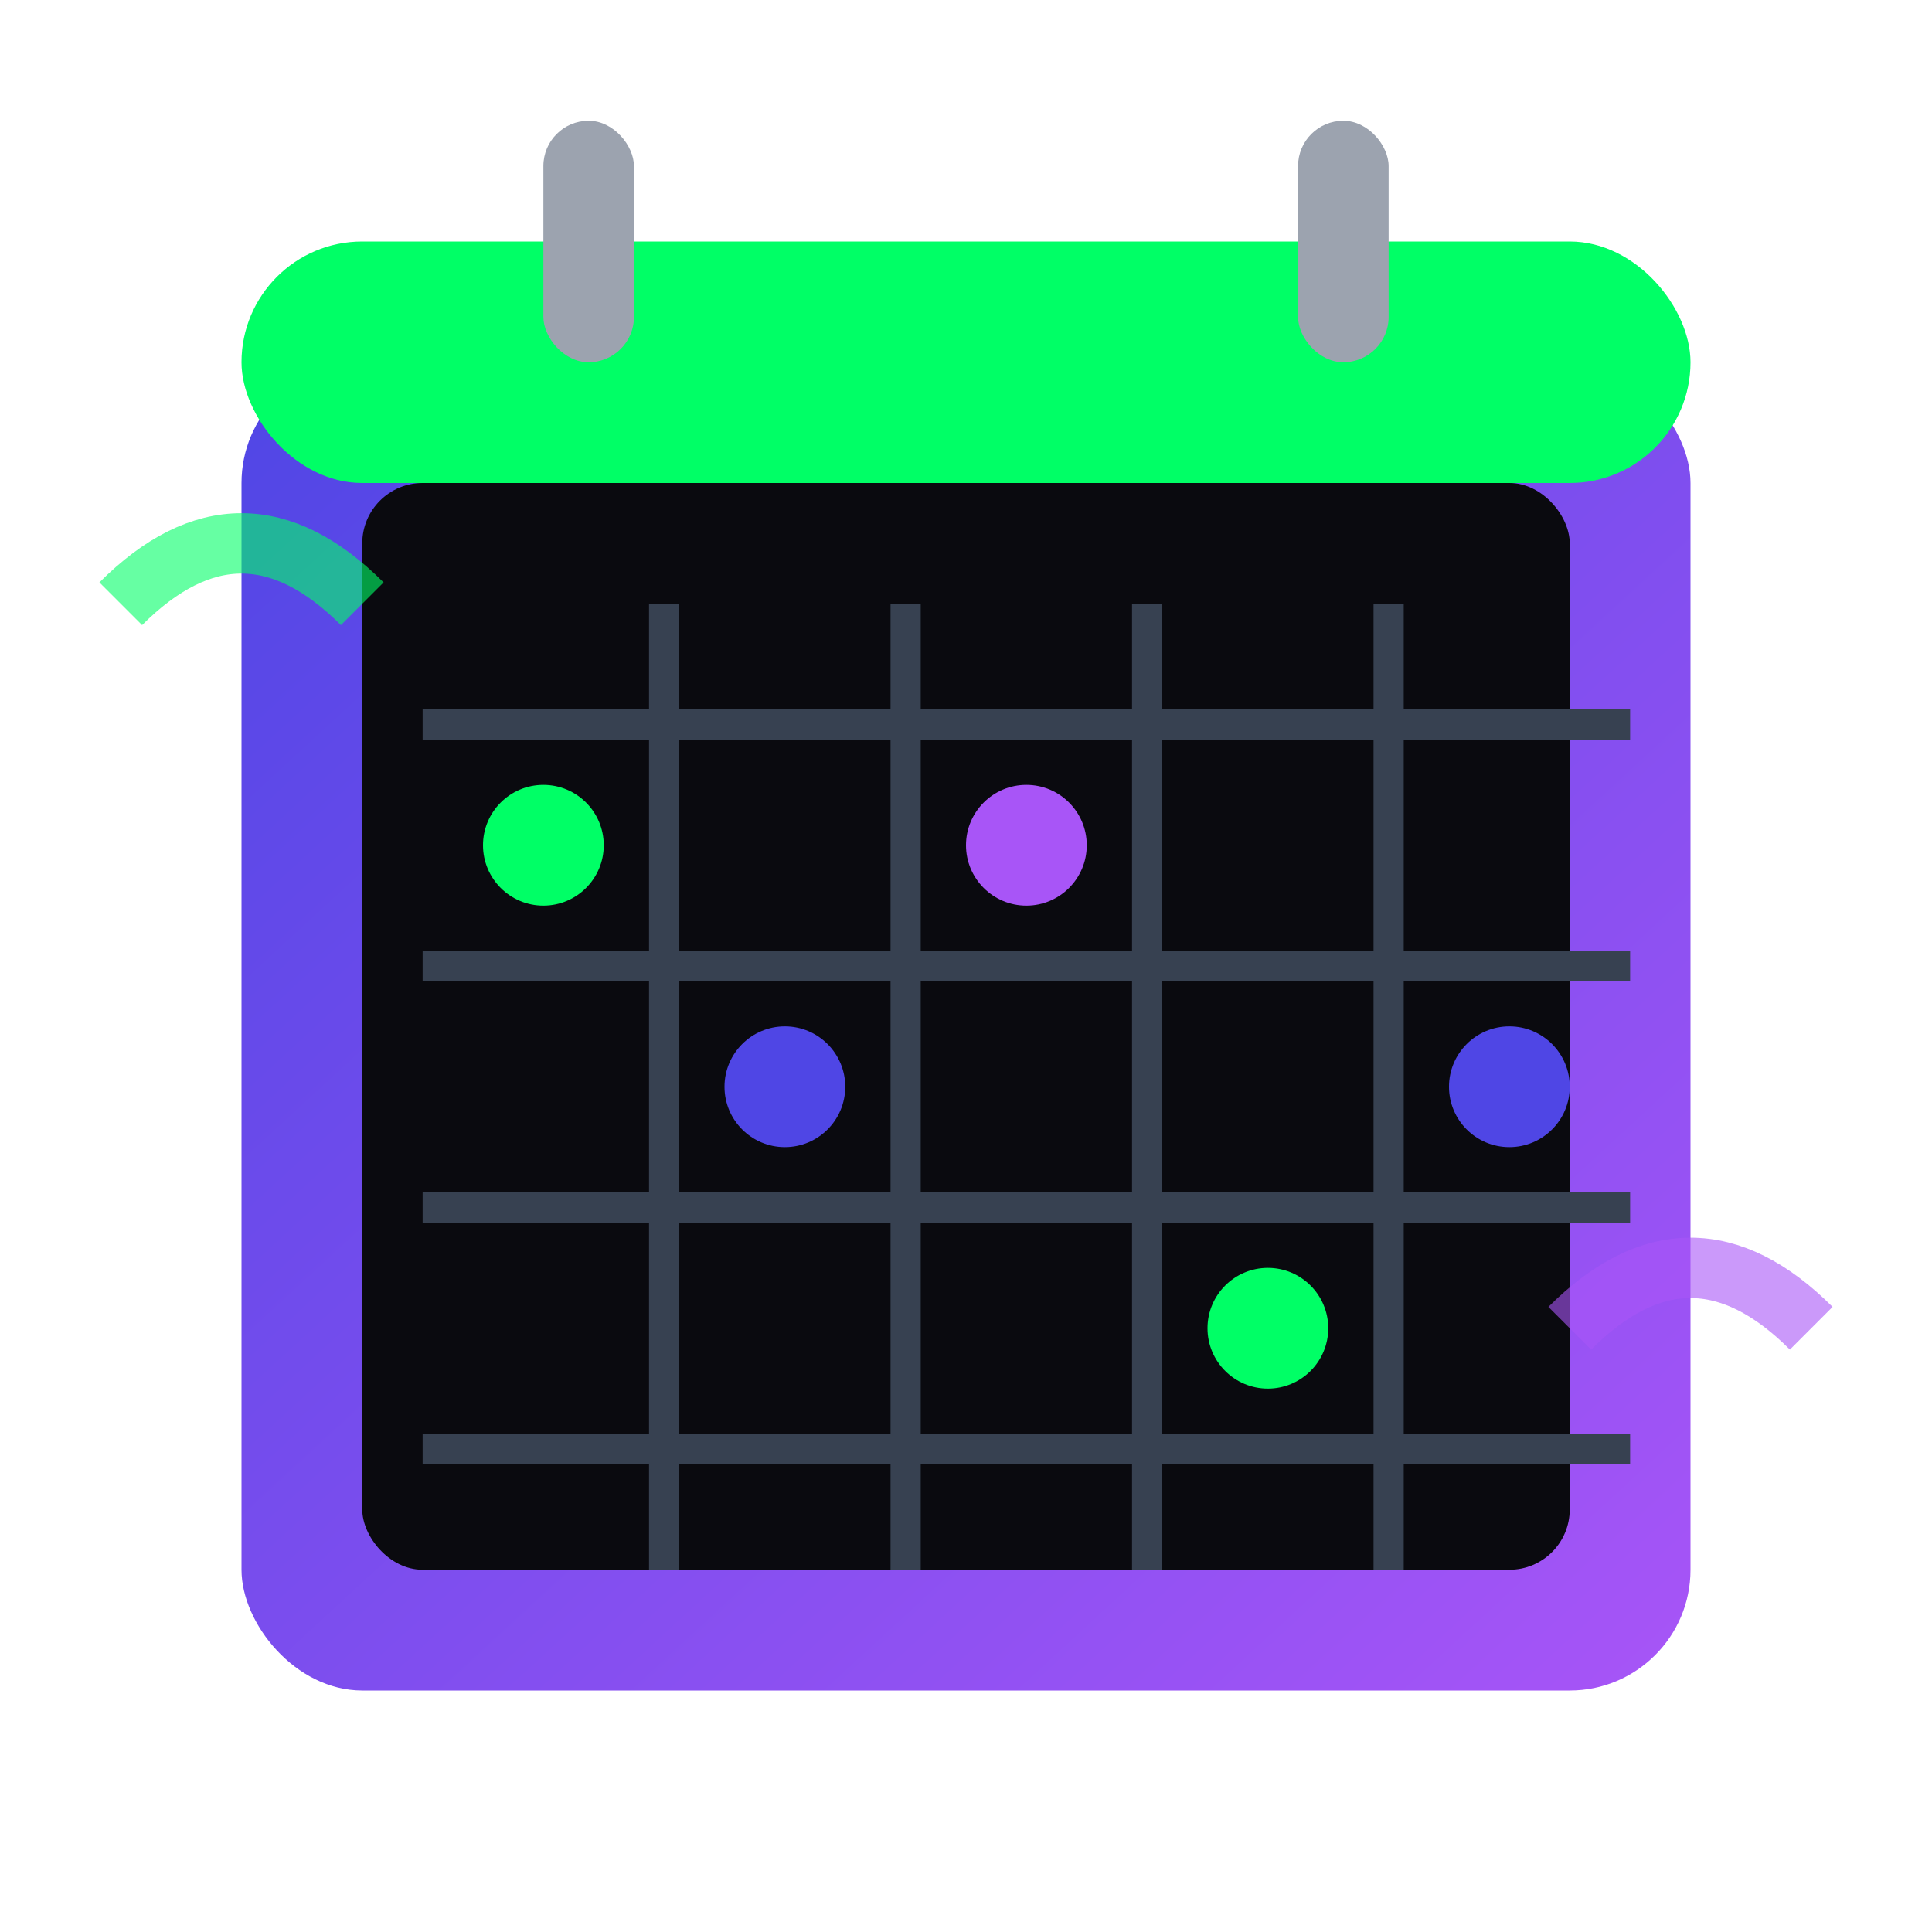 <svg width="64" height="64" viewBox="0 0 64 64" fill="none" xmlns="http://www.w3.org/2000/svg">
  <defs>
    <linearGradient id="eventsGradient" x1="0%" y1="0%" x2="100%" y2="100%">
      <stop offset="0%" style="stop-color:#4F46E5;stop-opacity:1" />
      <stop offset="100%" style="stop-color:#A855F7;stop-opacity:1" />
    </linearGradient>
    <filter id="eventsGlow">
      <feGaussianBlur stdDeviation="2" result="coloredBlur"/>
      <feMerge> 
        <feMergeNode in="coloredBlur"/>
        <feMergeNode in="SourceGraphic"/>
      </feMerge>
    </filter>
  </defs>
  
  <!-- Calendar Base -->
  <rect x="8" y="12" width="48" height="44" rx="4" fill="url(#eventsGradient)" filter="url(#eventsGlow)"/>
  <rect x="12" y="16" width="40" height="36" rx="2" fill="#0A0A0F"/>
  
  <!-- Calendar Header -->
  <rect x="8" y="8" width="48" height="8" rx="4" fill="#00FF66"/>
  
  <!-- Calendar Rings -->
  <rect x="18" y="4" width="3" height="8" rx="1.5" fill="#9CA3AF"/>
  <rect x="43" y="4" width="3" height="8" rx="1.5" fill="#9CA3AF"/>
  
  <!-- Calendar Grid -->
  <line x1="14" y1="24" x2="54" y2="24" stroke="#374151" stroke-width="1"/>
  <line x1="14" y1="32" x2="54" y2="32" stroke="#374151" stroke-width="1"/>
  <line x1="14" y1="40" x2="54" y2="40" stroke="#374151" stroke-width="1"/>
  <line x1="14" y1="48" x2="54" y2="48" stroke="#374151" stroke-width="1"/>
  
  <line x1="22" y1="20" x2="22" y2="52" stroke="#374151" stroke-width="1"/>
  <line x1="30" y1="20" x2="30" y2="52" stroke="#374151" stroke-width="1"/>
  <line x1="38" y1="20" x2="38" y2="52" stroke="#374151" stroke-width="1"/>
  <line x1="46" y1="20" x2="46" y2="52" stroke="#374151" stroke-width="1"/>
  
  <!-- Event Markers -->
  <circle cx="18" cy="28" r="2" fill="#00FF66"/>
  <circle cx="26" cy="36" r="2" fill="#4F46E5"/>
  <circle cx="34" cy="28" r="2" fill="#A855F7"/>
  <circle cx="42" cy="44" r="2" fill="#00FF66"/>
  <circle cx="50" cy="36" r="2" fill="#4F46E5"/>
  
  <!-- Decorative Elements -->
  <path d="M4 20 Q8 16 12 20" stroke="#00FF66" stroke-width="2" fill="none" opacity="0.6"/>
  <path d="M52 44 Q56 40 60 44" stroke="#A855F7" stroke-width="2" fill="none" opacity="0.6"/>
</svg>
